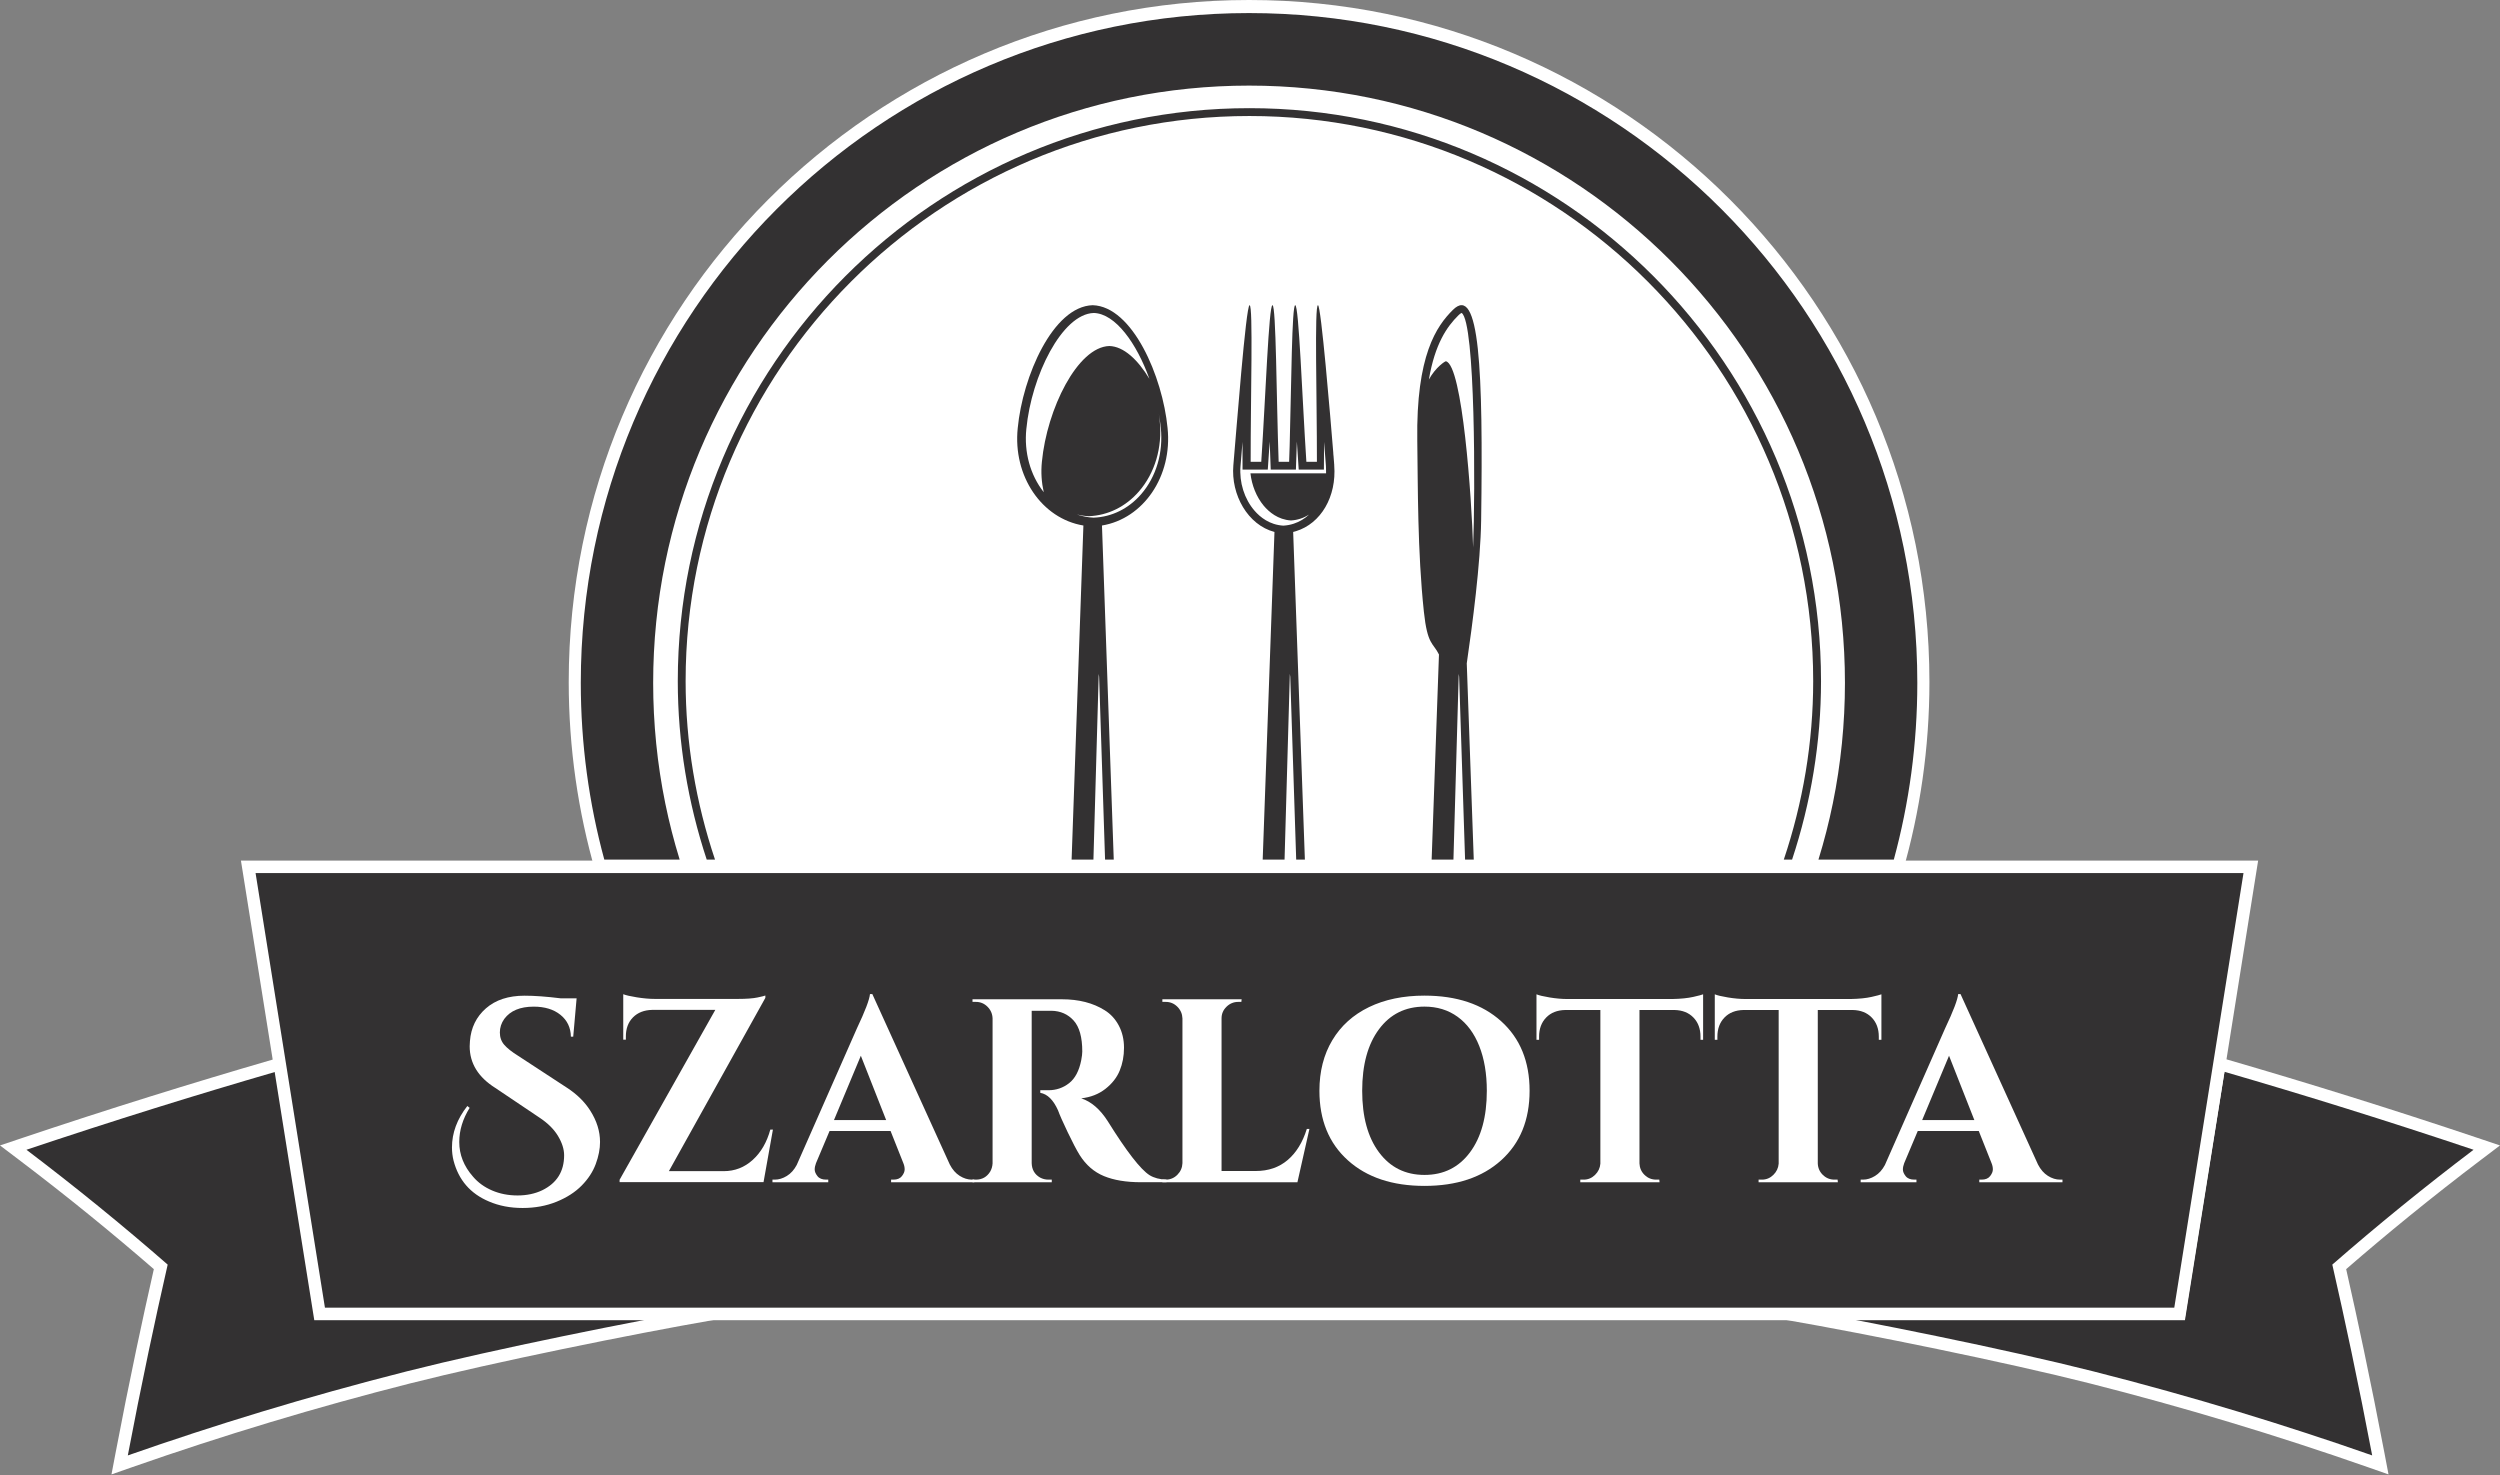 <svg xmlns="http://www.w3.org/2000/svg" width="366" height="216" viewBox="0 0 366 216" fill="none"><rect x="0" y="0" width="366" height="216" fill="#808080" stroke="none"/><path d="M17.813 212.902C18.77 207.87 19.79 202.776 20.845 197.763C21.705 193.679 22.61 189.545 23.536 185.469C20.361 182.71 17.104 179.97 13.847 177.32C10.402 174.519 6.861 171.739 3.32 169.058L1.936 168.01L3.581 167.457C9.768 165.379 16.063 163.339 22.291 161.394C28.176 159.556 34.161 157.751 40.081 156.032L41.074 155.743L46.931 192.131C55.058 192.106 65.251 191.711 75.119 191.329C85.322 190.934 95.873 190.525 104.157 190.525L104.312 192.345C92.419 194.406 72.026 198.547 59.819 201.643C46.103 205.121 32.373 209.258 19.014 213.939L17.517 214.464L17.813 212.902Z" fill="#333132"></path><path d="M40.335 156.912L46.151 193.049C62.684 193.049 87.624 191.442 104.156 191.442C92.797 193.411 72.293 197.535 59.594 200.755C44.795 204.508 31.145 208.719 18.711 213.075C19.672 208.024 20.681 202.983 21.739 197.953C22.64 193.674 23.576 189.402 24.548 185.139C21.321 182.324 17.946 179.476 14.422 176.609C10.85 173.704 7.328 170.945 3.871 168.327C10.081 166.242 16.311 164.223 22.561 162.27C28.467 160.425 34.391 158.64 40.334 156.914M41.812 154.574L39.826 155.151C33.901 156.872 27.909 158.678 22.018 160.518C15.784 162.465 9.483 164.507 3.291 166.587L0 167.692L2.768 169.788C6.3 172.463 9.834 175.236 13.27 178.031C16.379 180.56 19.487 183.17 22.522 185.802C21.637 189.708 20.773 193.663 19.95 197.573C18.893 202.592 17.872 207.692 16.915 212.731L16.321 215.855L19.315 214.806C32.649 210.134 46.353 206.004 60.043 202.532C72.23 199.441 92.592 195.307 104.468 193.248L104.156 189.608C95.855 189.608 85.295 190.017 75.083 190.413C65.537 190.783 55.686 191.165 47.709 191.211L42.141 156.621L41.811 154.574L41.812 154.574Z" fill="white"></path><path d="M346.986 213.94C333.626 209.259 319.897 205.122 306.181 201.643C293.974 198.547 273.581 194.406 261.688 192.345L261.843 190.525C270.127 190.525 280.678 190.934 290.881 191.33C300.749 191.712 310.942 192.107 319.069 192.131L324.926 155.744L325.919 156.033C331.838 157.752 337.824 159.556 343.709 161.394C349.936 163.34 356.231 165.38 362.419 167.458L364.064 168.01L362.68 169.058C359.14 171.738 355.599 174.519 352.153 177.321C348.895 179.971 345.637 182.712 342.464 185.47C343.39 189.544 344.294 193.678 345.155 197.763C346.209 202.775 347.229 207.869 348.187 212.903L348.483 214.465L346.986 213.94Z" fill="#333132"></path><path d="M325.664 156.912C331.607 158.639 337.532 160.424 343.437 162.269C349.688 164.221 355.918 166.24 362.128 168.326C358.671 170.944 355.149 173.702 351.576 176.607C348.052 179.474 344.677 182.322 341.45 185.137C342.422 189.401 343.359 193.672 344.259 197.951C345.318 202.982 346.327 208.023 347.287 213.073C334.854 208.717 321.203 204.506 306.404 200.753C293.706 197.533 273.202 193.409 261.842 191.441C278.375 191.441 303.314 193.047 319.847 193.047L325.664 156.911M324.188 154.574L323.859 156.62L318.291 191.21C310.313 191.164 300.462 190.782 290.916 190.412C280.704 190.017 270.144 189.607 261.843 189.607L261.531 193.247C273.408 195.306 293.77 199.44 305.956 202.531C319.647 206.003 333.349 210.132 346.684 214.805L349.678 215.854L349.085 212.73C348.127 207.691 347.105 202.591 346.049 197.573C345.226 193.662 344.363 189.707 343.478 185.801C346.513 183.169 349.62 180.56 352.73 178.03C356.166 175.235 359.699 172.461 363.231 169.787L365.999 167.691L362.709 166.586C356.516 164.506 350.215 162.464 343.981 160.517C338.089 158.676 332.098 156.871 326.173 155.15L324.187 154.573L324.188 154.574Z" fill="white"></path><path d="M278.547 127.657C281.098 118.826 282.468 109.491 282.468 99.836C282.467 44.698 237.873 0 182.864 0C127.855 0 83.261 44.698 83.261 99.836C83.261 109.491 84.63 118.826 87.182 127.657H278.547Z" fill="white"></path><path d="M46.79 192.358L36.344 126.904H329.52L319.094 192.358H46.79Z" fill="#333132"></path><path d="M328.447 127.821L318.314 191.441H47.57L37.416 127.821H328.447ZM330.592 125.988H35.272L35.611 128.111L45.764 191.731L46.011 193.275H319.875L320.121 191.73L330.254 128.11L330.592 125.988H330.592Z" fill="white"></path><path d="M68.759 162.186C67.743 163.816 67.236 165.483 67.236 167.188C67.236 169.046 67.908 170.739 69.255 172.267C69.991 173.131 70.924 173.806 72.054 174.29C73.184 174.773 74.422 175.015 75.769 175.015C77.116 175.015 78.321 174.761 79.388 174.252C81.521 173.208 82.588 171.503 82.588 169.136C82.588 168.245 82.289 167.303 81.693 166.31C81.096 165.318 80.2 164.427 79.007 163.638L72.531 159.285C70.018 157.708 68.761 155.672 68.761 153.176C68.761 152.922 68.773 152.668 68.799 152.413C68.951 150.453 69.732 148.856 71.141 147.621C72.551 146.387 74.436 145.769 76.798 145.769C78.245 145.769 79.998 145.897 82.055 146.151H84.416L83.921 151.764H83.578C83.552 150.44 83.044 149.378 82.054 148.575C81.064 147.774 79.755 147.373 78.131 147.373C76.15 147.373 74.715 147.971 73.827 149.168C73.394 149.779 73.179 150.44 73.179 151.153C73.179 151.866 73.394 152.47 73.827 152.967C74.258 153.464 74.944 154.005 75.884 154.59L83.007 159.248C84.454 160.19 85.584 161.297 86.397 162.57C87.362 164.072 87.845 165.612 87.845 167.19C87.845 168.208 87.635 169.284 87.216 170.416C86.797 171.549 86.111 172.599 85.159 173.566C84.207 174.533 82.981 175.323 81.482 175.933C79.984 176.544 78.327 176.849 76.511 176.849C74.695 176.849 73.051 176.53 71.578 175.895C68.861 174.75 67.133 172.752 66.397 169.9C66.245 169.289 66.168 168.654 66.168 167.991C66.168 165.853 66.917 163.83 68.416 161.92L68.759 162.188V162.186Z" fill="white"></path><path d="M91.243 145.552C91.624 145.705 92.292 145.859 93.246 146.012C94.201 146.164 95.072 146.241 95.862 146.241H108.04C109.287 146.241 110.241 146.17 110.903 146.03C111.564 145.89 111.946 145.795 112.048 145.743V146.087L97.924 171.457H105.941C107.569 171.457 108.988 170.908 110.197 169.811C111.406 168.715 112.264 167.235 112.774 165.372H113.156L111.782 173.063H90.709V172.719L104.72 147.847H95.481C94.311 147.873 93.375 148.236 92.675 148.937C91.975 149.639 91.626 150.576 91.626 151.749V152.208H91.244V145.55L91.243 145.552Z" fill="white"></path><path d="M142.29 172.698H142.634V173.081H130.456V172.698H130.8C131.359 172.698 131.773 172.526 132.041 172.182C132.308 171.837 132.442 171.512 132.442 171.206C132.442 170.9 132.378 170.594 132.251 170.288L130.381 165.581H121.447L119.462 170.288C119.335 170.619 119.272 170.932 119.272 171.225C119.272 171.518 119.405 171.837 119.673 172.182C119.94 172.526 120.366 172.698 120.952 172.698H121.257V173.081H113.088V172.698H113.432C114.017 172.698 114.602 172.52 115.188 172.162C115.773 171.806 116.256 171.27 116.638 170.556L125.457 150.543C126.653 148.018 127.289 146.347 127.365 145.531H127.709L139.047 170.479C139.429 171.22 139.912 171.774 140.498 172.144C141.083 172.514 141.681 172.699 142.292 172.699L142.29 172.698ZM122.096 163.973H129.731L126.028 154.56L122.096 163.973Z" fill="white"></path><path d="M152.795 147.979H151.039V170.287C151.064 171.231 151.471 171.933 152.261 172.392C152.643 172.597 153.05 172.698 153.483 172.698H153.979V173.081H142.374V172.698H142.87C143.786 172.698 144.486 172.303 144.97 171.512C145.173 171.155 145.288 170.759 145.313 170.325V149.088C145.288 148.425 145.04 147.857 144.569 147.385C144.098 146.914 143.531 146.677 142.87 146.677H142.374V146.294H155.468C157.936 146.294 160.023 146.83 161.729 147.901C162.594 148.436 163.281 149.183 163.79 150.139C164.299 151.096 164.554 152.181 164.554 153.392C164.554 154.603 164.344 155.72 163.924 156.74C163.504 157.76 162.804 158.653 161.824 159.418C160.844 160.184 159.667 160.643 158.293 160.796C159.768 161.281 161.066 162.402 162.187 164.163C164.936 168.576 166.971 171.203 168.295 172.045C168.956 172.453 169.783 172.67 170.776 172.695V173.078H167.035C164.871 173.078 163.064 172.778 161.614 172.179C160.163 171.58 158.979 170.552 158.063 169.098C157.605 168.359 157.02 167.242 156.307 165.75C155.594 164.258 155.123 163.193 154.895 162.555C154.208 161.025 153.342 160.17 152.299 159.991V159.609H153.482C154.628 159.609 155.639 159.264 156.517 158.576C157.396 157.887 157.987 156.765 158.293 155.209C158.394 154.673 158.445 154.252 158.445 153.946C158.445 151.855 158.025 150.343 157.185 149.411C156.345 148.48 155.264 148.002 153.94 147.977H152.795L152.795 147.979Z" fill="white"></path><path d="M170.666 172.698C171.328 172.698 171.894 172.463 172.365 171.99C172.835 171.519 173.084 170.951 173.11 170.287V149.089C173.084 148.426 172.836 147.858 172.365 147.386C171.894 146.915 171.328 146.678 170.666 146.678H170.17V146.295H181.775L181.737 146.678H181.278C180.616 146.678 180.044 146.914 179.56 147.386C179.076 147.858 178.835 148.426 178.835 149.089V171.435H183.836C185.693 171.435 187.253 170.9 188.512 169.829C189.772 168.757 190.707 167.24 191.318 165.275H191.7L189.943 173.081H170.169V172.698H170.665H170.666Z" fill="white"></path><path d="M208.547 145.76C213.256 145.76 216.997 147.01 219.771 149.51C222.545 152.01 223.932 155.403 223.932 159.688C223.932 163.973 222.545 167.366 219.771 169.866C216.997 172.367 213.256 173.616 208.547 173.616C203.839 173.616 200.097 172.366 197.324 169.866C194.549 167.366 193.163 163.973 193.163 159.688C193.163 156.856 193.792 154.388 195.052 152.284C196.312 150.179 198.1 148.566 200.416 147.443C202.732 146.321 205.442 145.759 208.547 145.759V145.76ZM201.886 168.699C203.527 170.906 205.747 172.009 208.547 172.009C211.348 172.009 213.567 170.906 215.209 168.699C216.851 166.493 217.671 163.49 217.671 159.688C217.671 157.188 217.302 155.007 216.565 153.145C215.826 151.283 214.77 149.854 213.396 148.86C212.022 147.865 210.405 147.368 208.547 147.368C205.748 147.368 203.527 148.471 201.886 150.677C200.244 152.884 199.424 155.888 199.424 159.689C199.424 163.49 200.244 166.494 201.886 168.7V168.699Z" fill="white"></path><path d="M240.019 147.864V170.325C240.044 170.989 240.292 171.55 240.764 172.009C241.234 172.468 241.8 172.698 242.463 172.698H242.921L242.959 173.081H231.354V172.698H231.85C232.486 172.698 233.039 172.469 233.511 172.009C233.981 171.55 234.242 171.001 234.294 170.363V147.864H229.141C227.97 147.89 227.041 148.26 226.354 148.973C225.667 149.688 225.323 150.619 225.323 151.767V152.226H224.941V145.567C225.297 145.72 225.94 145.874 226.869 146.027C227.797 146.179 228.656 146.256 229.446 146.256H244.831C246.078 146.231 247.096 146.128 247.885 145.949C248.674 145.771 249.157 145.643 249.336 145.567V152.225H248.954V151.766C248.954 150.617 248.61 149.687 247.923 148.973C247.237 148.259 246.307 147.888 245.137 147.863H240.021L240.019 147.864Z" fill="white"></path><path d="M266.123 147.864V170.325C266.148 170.989 266.396 171.55 266.868 172.009C267.338 172.468 267.904 172.698 268.567 172.698H269.025L269.063 173.081H257.457V172.698H257.953C258.589 172.698 259.142 172.469 259.614 172.009C260.084 171.55 260.345 171.001 260.397 170.363V147.864H255.244C254.073 147.89 253.144 148.26 252.457 148.973C251.77 149.688 251.426 150.619 251.426 151.767V152.226H251.044V145.567C251.4 145.72 252.043 145.874 252.972 146.027C253.901 146.179 254.76 146.256 255.549 146.256H270.934C272.18 146.231 273.199 146.128 273.988 145.949C274.777 145.771 275.26 145.643 275.439 145.567V152.225H275.057V151.766C275.057 150.617 274.713 149.687 274.026 148.973C273.34 148.259 272.41 147.888 271.24 147.863H266.124L266.123 147.864Z" fill="white"></path><path d="M301.602 172.698H301.946V173.081H289.768V172.698H290.112C290.671 172.698 291.085 172.526 291.353 172.182C291.62 171.837 291.754 171.512 291.754 171.206C291.754 170.9 291.69 170.594 291.563 170.288L289.693 165.581H280.759L278.774 170.288C278.647 170.619 278.584 170.932 278.584 171.225C278.584 171.518 278.717 171.837 278.985 172.182C279.252 172.526 279.678 172.698 280.264 172.698H280.569V173.081H272.4V172.698H272.744C273.33 172.698 273.914 172.52 274.5 172.162C275.085 171.806 275.568 171.27 275.95 170.556L284.769 150.543C285.965 148.018 286.601 146.347 286.677 145.531H287.021L298.359 170.479C298.741 171.22 299.224 171.774 299.81 172.144C300.395 172.514 300.993 172.699 301.604 172.699L301.602 172.698ZM281.407 163.973H289.042L285.339 154.56L281.407 163.973Z" fill="white"></path><path d="M182.861 1.913C128.83 1.913 85.028 45.817 85.028 99.974C85.028 108.928 86.227 117.602 88.47 125.844H99.503C98.667 123.133 97.962 120.382 97.395 117.608C96.219 111.847 95.623 105.914 95.623 99.974C95.623 94.034 96.219 88.101 97.395 82.34C98.54 76.731 100.249 71.213 102.474 65.941C104.66 60.761 107.365 55.766 110.516 51.091C113.638 46.459 117.224 42.103 121.175 38.143C125.125 34.183 129.472 30.589 134.093 27.459C138.756 24.302 143.74 21.589 148.908 19.399C154.168 17.169 159.673 15.456 165.269 14.308C171.017 13.13 176.936 12.532 182.862 12.532C188.788 12.532 194.707 13.13 200.455 14.308C206.051 15.456 211.556 17.169 216.816 19.399C221.983 21.589 226.967 24.302 231.631 27.459C236.252 30.588 240.598 34.183 244.549 38.143C248.5 42.103 252.085 46.459 255.208 51.091C258.358 55.766 261.064 60.761 263.25 65.941C265.474 71.213 267.183 76.731 268.328 82.34C269.504 88.101 270.1 94.034 270.1 99.974C270.1 105.914 269.504 111.847 268.328 117.608C267.762 120.382 267.057 123.133 266.221 125.844H277.254C279.497 117.602 280.695 108.929 280.695 99.974C280.695 45.817 236.894 1.913 182.863 1.913H182.861Z" fill="#333132"></path><path d="M189.32 77.879C189.466 77.84 189.602 77.801 189.738 77.762C193.379 76.643 195.69 72.711 195.331 68.126V68.058C195.321 68.009 195.321 67.961 195.321 67.922C195.311 67.893 195.311 67.863 195.311 67.834V67.785C195.292 67.611 195.282 67.465 195.273 67.318C195.253 67.123 195.244 66.958 195.234 66.812C195.234 66.783 195.234 66.744 195.224 66.715C195.224 66.686 195.224 66.647 195.214 66.617C195.204 66.491 195.195 66.384 195.185 66.296C195.195 66.335 195.195 66.384 195.205 66.433C194.768 61.05 193.398 44.68 192.952 44.68C192.418 44.68 192.806 58.267 192.796 67.61H191.253C190.641 58.267 190.156 44.68 189.621 44.68C189.126 44.68 189.058 56.184 188.806 65.293C188.777 66.092 188.757 66.86 188.728 67.61H187.194C186.864 58.267 186.825 44.68 186.29 44.68C185.756 44.68 185.271 58.267 184.649 67.61H183.096C183.086 58.267 183.475 44.68 182.94 44.68C182.406 44.68 180.998 63.182 180.562 68.126C180.193 72.438 182.678 76.856 186.582 77.879C186.002 93.873 185.43 109.853 184.858 125.843H188.059C188.318 116.782 188.573 107.717 188.834 98.658C188.854 98.794 188.883 98.93 188.893 99.077C189.183 107.999 189.473 116.921 189.763 125.843H191.034C190.461 109.858 189.884 93.873 189.32 77.879ZM187.864 76.954C185.854 76.828 184.485 75.708 183.679 74.784C182.174 73.062 181.407 70.609 181.611 68.234L181.902 64.691L181.908 68.75H185.604L185.881 64.64L186.034 68.75H189.721L189.861 64.64L190.132 68.75H193.819L193.845 64.691L194.117 68.225C194.117 68.225 194.146 68.935 194.137 69.295H183.067C183.261 71.057 183.941 72.741 184.999 74.025C185.776 74.95 187.087 76.079 188.999 76.196C189.961 76.138 190.845 75.845 191.641 75.339C190.99 75.953 190.233 76.391 189.417 76.663C188.922 76.828 188.407 76.926 187.864 76.955V76.954Z" fill="#333132"></path><path d="M182.914 15.835C136.769 15.835 99.228 53.463 99.228 99.714C99.228 108.686 100.704 117.494 103.463 125.843H104.677C101.877 117.502 100.375 108.692 100.375 99.714C100.375 54.097 137.401 16.984 182.913 16.984C228.425 16.984 265.451 54.097 265.451 99.714C265.451 108.692 263.949 117.502 261.149 125.843H262.362C265.121 117.494 266.598 108.686 266.598 99.714C266.598 53.463 229.057 15.835 182.913 15.835H182.914Z" fill="#333132"></path><path d="M161.329 76.935C167.398 75.933 171.67 69.714 170.932 62.657C170.214 55.153 165.806 44.856 159.969 44.681C154.134 44.856 149.716 55.144 148.997 62.657C148.259 69.714 152.531 75.933 158.61 76.935C158.029 93.044 157.456 109.606 156.883 125.844H160.078C160.34 116.783 160.6 107.718 160.853 98.659C160.882 98.795 160.901 98.931 160.911 99.078C161.201 108 161.491 116.922 161.782 125.844H163.053C162.474 109.606 161.901 93.044 161.329 76.935ZM150.26 62.774C150.998 55.046 155.474 45.955 160.135 45.819C163.301 45.916 166.408 50.257 168.273 55.464C166.574 52.651 164.505 50.714 162.408 50.656C157.747 50.792 153.27 59.883 152.532 67.61C152.377 69.128 152.483 70.627 152.803 72.058C150.832 69.547 149.9 66.209 150.259 62.773L150.26 62.774ZM160.106 75.786C159.261 75.757 158.455 75.572 157.659 75.329C158.231 75.445 158.804 75.552 159.397 75.571C162.193 75.465 164.806 74.179 166.738 71.951C169.078 69.265 170.185 65.508 169.787 61.663C169.758 61.294 169.699 60.934 169.65 60.564C169.767 61.255 169.874 61.946 169.941 62.618C170.32 66.267 169.271 69.81 167.057 72.36C165.222 74.472 162.756 75.689 160.105 75.786H160.106Z" fill="#333132"></path><path d="M214.733 97.13C215.549 91.505 216.75 82.586 216.84 76.161C217.148 54.194 216.616 41.474 212.694 45.377C210.315 47.742 207.305 51.994 207.49 64.511C207.588 71.211 207.514 80.707 208.456 89.564C208.98 94.469 209.791 94.055 210.665 95.817C210.307 105.826 209.949 115.835 209.592 125.844H212.784C213.045 116.783 213.305 107.718 213.558 98.659C213.587 98.795 213.607 98.931 213.617 99.078C213.908 108 214.197 116.922 214.488 125.844H215.759C215.417 116.273 215.073 106.702 214.735 97.131L214.733 97.13ZM211.684 52.89C211.575 52.865 210.198 53.738 209.189 55.557C210.082 50.301 211.859 47.8 213.49 46.184C213.82 45.853 213.985 45.814 213.985 45.814C215.995 47.167 215.991 71.985 215.665 80.142C215.456 72.972 214.11 53.46 211.684 52.89Z" fill="#333132"></path></svg>